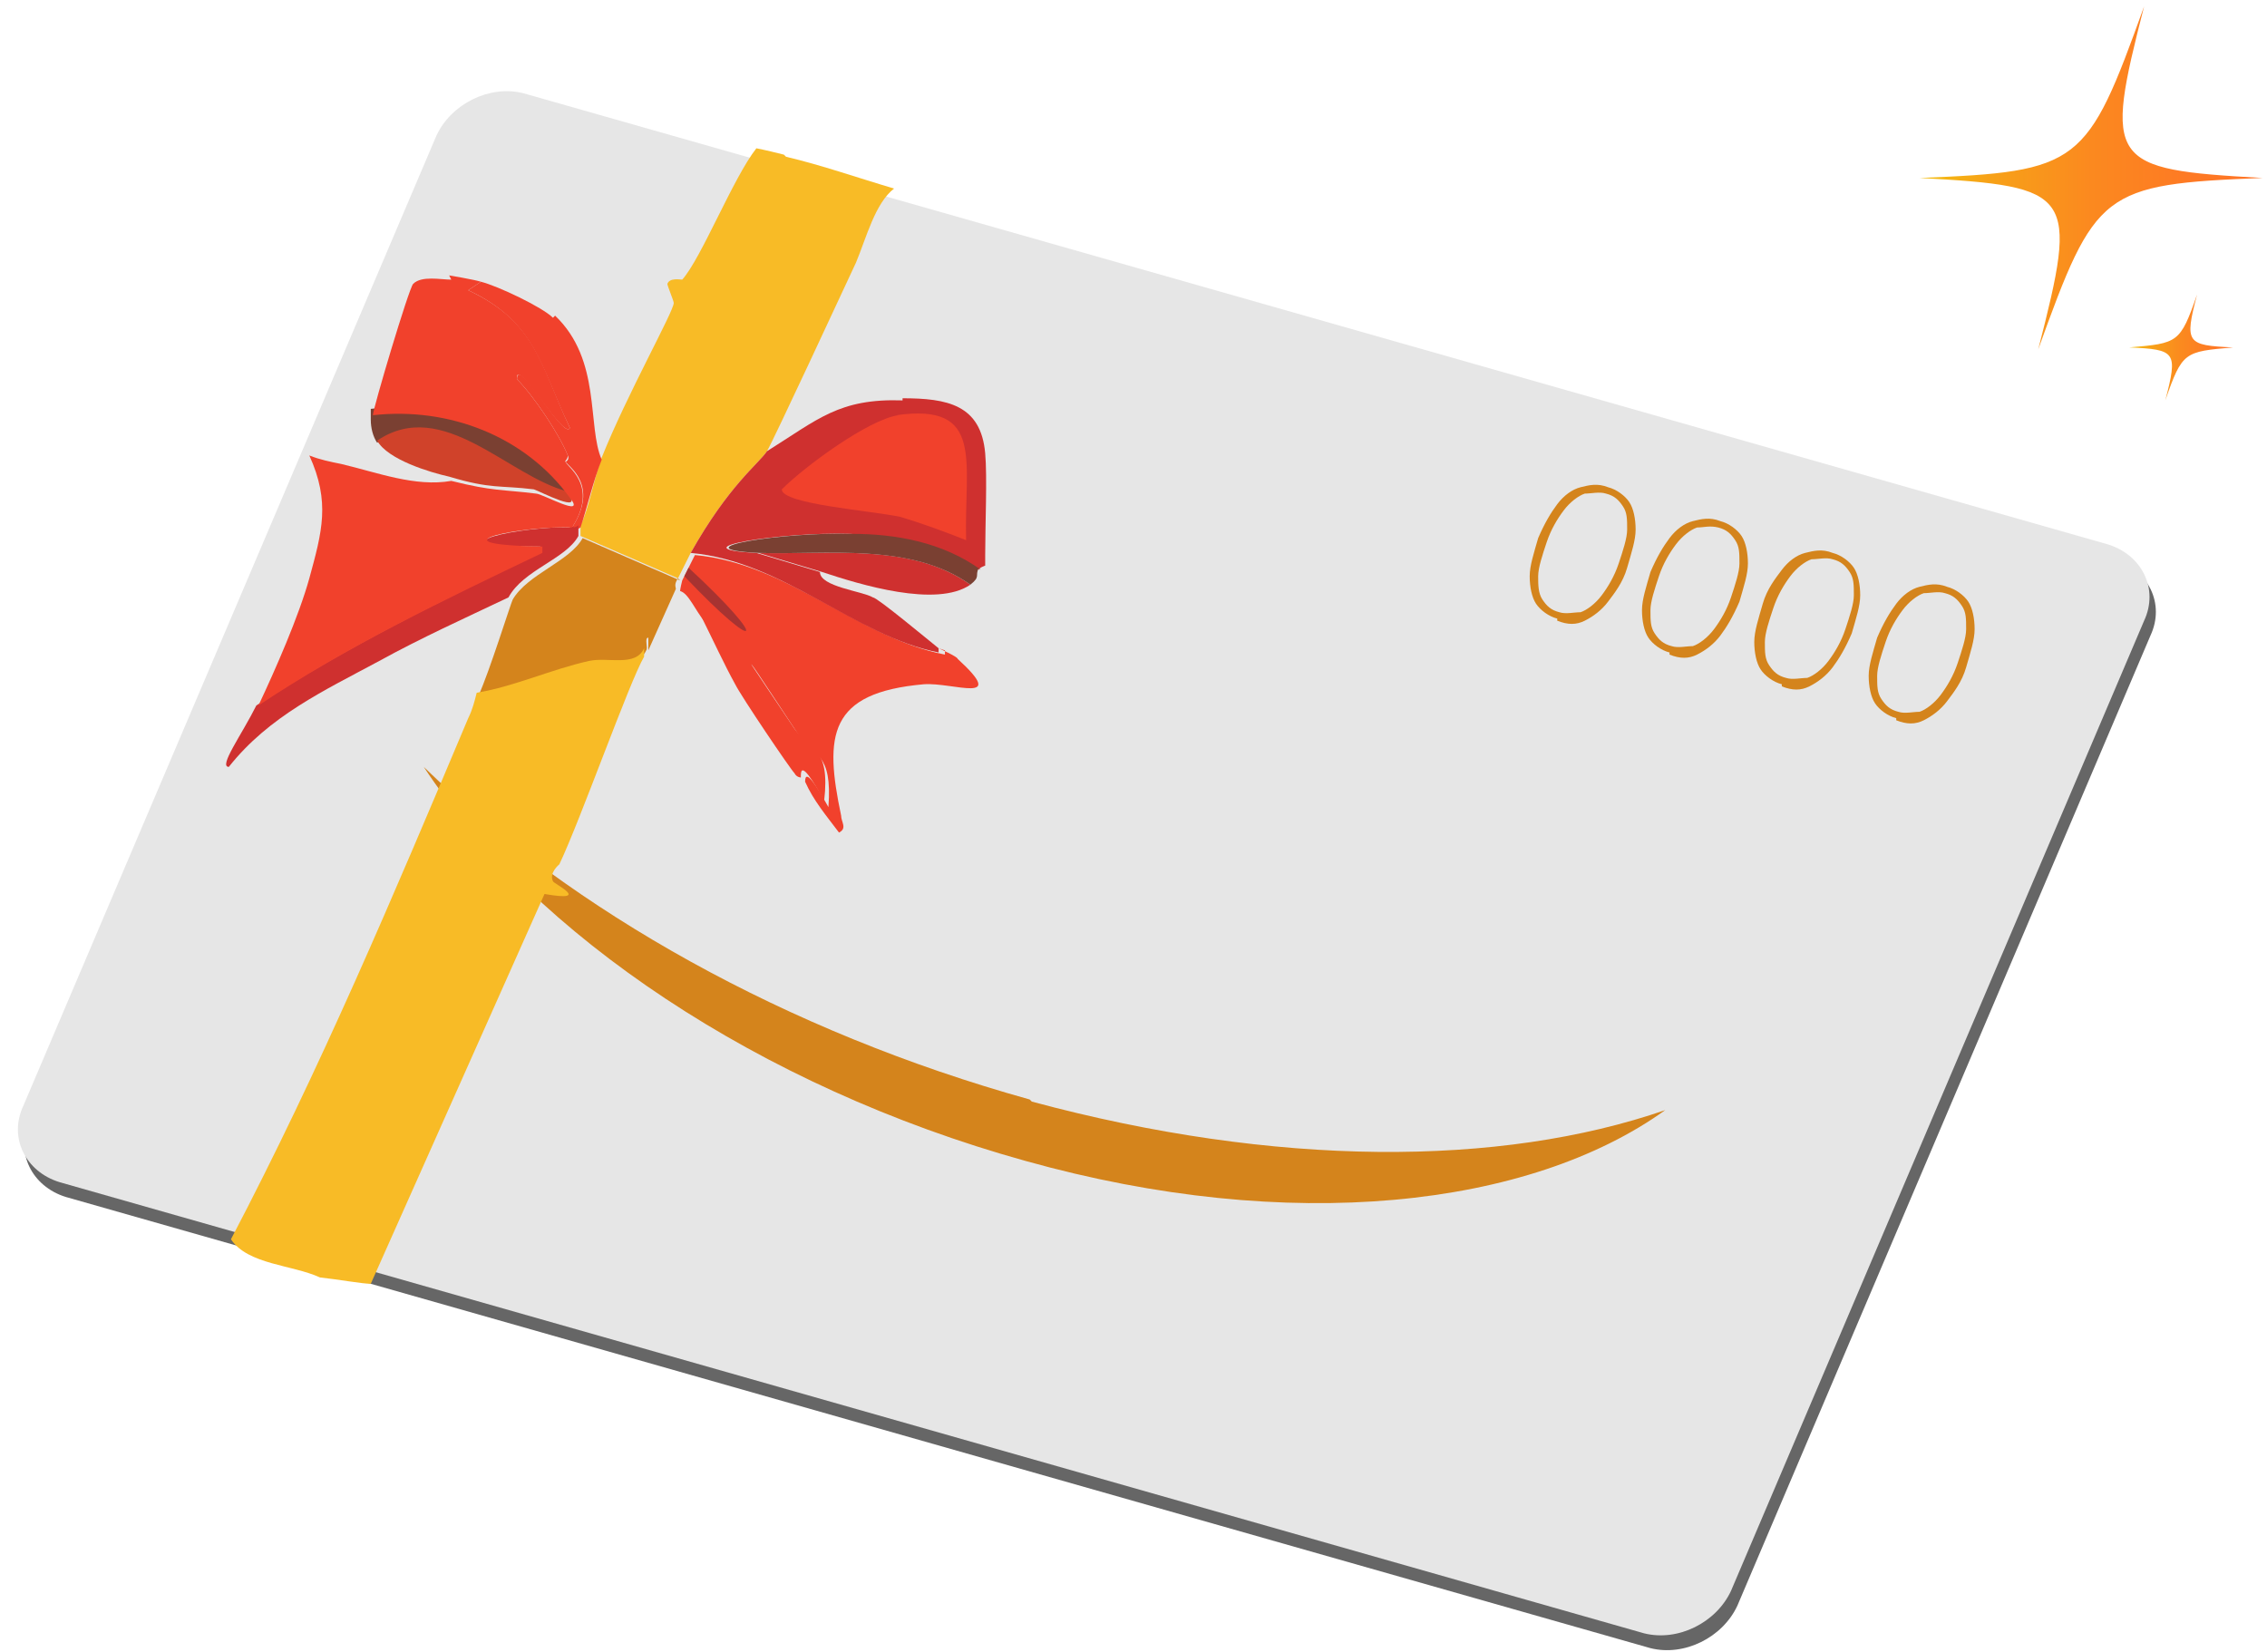 <svg xmlns="http://www.w3.org/2000/svg" width="107" height="78" viewBox="0 0 107 78" fill="none">
<path d="M90.6 8.4C97.9 8.8 98.1 9.1 96.2 16.5C98.9 9 99.2 8.7 106.8 8.4C99.5 8 99.3 7.7 101.2 0.3C98.5 7.8 98.2 8.1 90.6 8.4Z" fill="url(#paint0_linear_1_6784)"/>
<path d="M100.5 16.4C102.7 16.5 102.8 16.6 102.2 18.9C103 16.6 103.1 16.6 105.4 16.4C103.2 16.3 103.1 16.2 103.7 13.9C102.9 16.2 102.8 16.2 100.5 16.4Z" fill="url(#paint1_linear_1_6784)"/>
<path d="M77.9 77.8L3.1 56.5C1.5 56 0.7 54.4 1.4 52.9L20.9 7.1C21.6 5.6 23.4 4.7 25 5.1L99.8 26.4C101.4 26.9 102.2 28.5 101.5 30L82 75.8C81.3 77.3 79.5 78.2 77.9 77.8Z" fill="#666666"/>
<path d="M77.6 77.1L2.8 55.8C1.2 55.3 0.4 53.7 1.1 52.2L20.6 6.4C21.3 4.9 23.1 4 24.7 4.4L99.5 25.7C101.1 26.2 101.9 27.8 101.2 29.3L81.7 75.1C81 76.6 79.2 77.5 77.6 77.1Z" fill="#E6E6E6"/>
<path d="M48.6 51.9C37.1 48.7 27 43 20 36.2C25.2 44.1 35.8 51.3 48.4 54.8C60.9 58.3 72.2 57 78.6 52.4C70.8 55.1 60.2 55.1 48.7 52L48.6 51.9Z" fill="#D4841C"/>
<path d="M37.1 7.4C38.8 7.8 40.5 8.4 42.2 8.9C41.3 9.6 40.9 11.2 40.4 12.4C39.7 13.9 36.5 20.8 36.2 21.3C35.8 21.9 34.4 22.9 32.6 26.1C32.4 26.5 32.2 26.9 32 27.3C30.467 26.633 28.933 25.966 27.4 25.3C27.4 25.3 27.4 24.9 27.4 24.8C27.8 24 28 22.7 28.4 21.6C29.6 18.6 31.8 14.7 31.8 14.3C31.8 14.2 31.5 13.5 31.5 13.4C31.6 13.1 32.1 13.2 32.2 13.2C33.1 12.2 34.6 8.4 35.7 7C36.2 7.1 36.6 7.2 37 7.3L37.1 7.4Z" fill="#F8BB26"/>
<path d="M32 27.3C31.8 27.6 31.9 27.7 31.9 27.8C31.5 28.7 31 29.8 30.6 30.7V30.1C30.4 30.1 30.6 30.6 30.5 30.7C30.1 31.6 28.8 31.1 27.9 31.3C26.1 31.7 24.4 32.5 22.6 32.8C23.1 31.7 24.1 28.5 24.2 28.3C24.9 27.1 26.9 26.5 27.5 25.4C29.033 26.067 30.567 26.733 32.1 27.4L32 27.3Z" fill="#D4841C"/>
<path d="M30.4 31C29.7 32.2 27.4 38.7 26.4 40.8C26.4 40.8 25.9 41.2 26.1 41.6C26.1 41.7 28 42.6 25.7 42.2C22.967 48.333 20.233 54.467 17.5 60.6C17.1 60.6 16 60.4 15.1 60.3C13.8 59.7 11.7 59.7 10.9 58.5C15.1 50.5 18.6 42.2 22.1 33.9C22.3 33.5 22.4 33.1 22.5 32.7C24.3 32.4 26 31.6 27.8 31.2C28.7 31 30 31.5 30.4 30.6C30.4 30.6 30.4 30.9 30.4 31.1V31Z" fill="#F8BB26"/>
<path d="M26.8 23.3C24 22.6 20.9 18.8 17.8 20.9C17.6 20.6 17.5 20.2 17.5 19.8C17.5 19.7 17.5 19.5 17.5 19.3C21.1 18.9 24.7 20.3 26.8 23.2V23.3Z" fill="#7A4032"/>
<path d="M26.2 14.9C28.4 17 27.7 20.1 28.4 21.7C28 22.7 27.7 24 27.4 24.9C27.1 25.1 27.1 24.9 27 24.9C28.3 22.9 26.8 22 26.7 21.8C26.7 21.8 26.9 21.7 26.8 21.5C26.4 20.5 25.2 18.7 24.4 17.9C24.4 16.7 26.6 20.8 26.9 20.2C25.5 17.3 25.3 15.2 22.1 13.7L22.7 13.3C23.5 13.5 25.6 14.5 26.1 15L26.2 14.9Z" fill="#F1412C"/>
<path d="M26.8 23.3C27.6 24.3 25.5 23.2 25.2 23.1C23.6 22.9 23.2 23.1 21.2 22.5C20.3 22.3 18.3 21.7 17.8 20.8C20.9 18.7 24 22.5 26.8 23.2V23.3Z" fill="#D0422A"/>
<path d="M26.9 24.8C27.1 24.8 27 25 27.3 24.8C27.3 24.8 27.3 25.2 27.3 25.3C26.7 26.4 24.7 26.9 24 28.2C21.9 29.2 19.9 30.1 17.9 31.2C15.3 32.6 12.7 33.8 10.8 36.2C10.3 36.2 11.4 34.7 12.1 33.3C16.4 30.5 20.9 28.3 25.5 26.1V25.8C19.9 25.8 24.8 24.8 26.9 24.9V24.8Z" fill="#CF302F"/>
<path d="M21.2 13C21.2 13 22.4 13.2 22.7 13.3L22.1 13.7C25.3 15.2 25.5 17.2 26.9 20.2C26.6 20.8 24.3 16.7 24.4 17.9C25.2 18.7 26.4 20.5 26.8 21.5C26.8 21.7 26.6 21.8 26.7 21.8C26.7 22 28.3 22.9 27 24.9C24.8 24.8 20 25.7 25.6 25.8V26.1C21 28.3 16.4 30.5 12.2 33.3C13 31.6 14.1 29.1 14.6 27.3C15.2 25.1 15.6 23.7 14.6 21.5C15.1 21.7 15.6 21.8 16.1 21.9C17.8 22.3 19.6 23 21.3 22.7C23.3 23.2 23.7 23.1 25.3 23.3C25.6 23.3 27.7 24.5 26.9 23.5C24.8 20.6 21.2 19.2 17.6 19.6C17.6 19.3 19.3 13.6 19.5 13.4C19.9 13 20.8 13.2 21.3 13.2L21.2 13Z" fill="#F1412C"/>
<path d="M44.3 30.6C44.3 30.6 45.2 31 45.2 31.1C47.6 33.3 45 32.2 43.6 32.3C39.1 32.7 38.9 34.7 39.7 38.5C39.7 38.8 40 39.1 39.6 39.3C39 38.5 38.4 37.8 38 36.9C38 36.2 38.6 37.2 39.1 38.1C39.3 35.5 38.4 35.7 37.7 34.7C37.1 33.8 35.6 31.5 35.5 31.4C35.3 31.2 35.1 31.8 33.3 29.4C32.8 28.8 32.5 28 32.1 27.9C32.1 27.9 32.1 27.8 32.2 27.4C32.4 27 32.6 26.6 32.8 26.2C37.2 26.6 40.5 30.1 44.6 30.9V30.7L44.3 30.6Z" fill="#F1412C"/>
<path d="M37.8 36.7C37.8 36.7 37.6 36.7 37.5 36.5C37.3 36.3 35 32.9 34.7 32.3C34.2 31.4 33.6 30.1 33.1 29.1C35 31.5 35.2 30.9 35.3 31.1C35.4 31.3 36.9 33.5 37.5 34.4C38.2 35.4 39.2 35.2 38.9 37.8C38.4 36.9 37.8 35.9 37.8 36.6V36.7Z" fill="#F1412C"/>
<path d="M32.5 26.8C36.4 30.4 35.9 31 32.3 27.2L32.5 26.8Z" fill="#A73331"/>
<path d="M42.6 18.8C44.7 18.8 46.3 19.1 46.5 21.4C46.6 22.5 46.5 24.8 46.5 26.2C46.5 26.4 46.5 26.5 46.5 26.7C46.5 26.7 46.2 26.8 46.2 26.9C44.5 25.7 42.2 25.3 40.1 25.2C36.9 25.1 31.8 25.9 35.7 26.1C36.7 26.4 37.7 26.7 38.7 27C38.7 27.7 40.7 27.9 41.2 28.2C41.4 28.2 43.8 30.2 44.3 30.6V30.8C40.3 30 37 26.5 32.6 26.1C34.4 22.9 35.8 21.9 36.2 21.3C38.6 19.8 39.6 18.8 42.6 18.9V18.8Z" fill="#CF302F"/>
<path d="M42.3 19.6C46.5 19 45.5 21.8 45.6 25.5C44.6 25.1 43.5 24.7 42.5 24.4C41.1 24.1 36.9 23.8 36.9 23.1C38 22 41 19.8 42.4 19.6H42.3Z" fill="#F1412C"/>
<path d="M45.8 27.6C44.2 28.7 40.6 27.6 38.8 27C37.8 26.7 36.8 26.4 35.8 26.1C39.1 26.2 43 25.6 45.8 27.6Z" fill="#CF302F"/>
<path d="M46.2 26.8C46 27.2 46.3 27.2 45.8 27.6C43 25.6 39 26.2 35.8 26.1C31.9 25.9 37 25.099 40.2 25.2C42.3 25.2 44.5 25.6 46.3 26.9L46.2 26.8Z" fill="#7A4032"/>
<path d="M73.5 29.2C73.1 29.1 72.7 28.8 72.5 28.5C72.3 28.2 72.2 27.7 72.2 27.2C72.2 26.7 72.4 26.1 72.6 25.4C72.9 24.7 73.2 24.2 73.5 23.8C73.8 23.4 74.2 23.1 74.6 23C75 22.9 75.4 22.8 75.9 23C76.3 23.1 76.7 23.4 76.9 23.7C77.1 24 77.2 24.5 77.2 25C77.2 25.5 77 26.1 76.8 26.8C76.6 27.5 76.2 28 75.9 28.4C75.6 28.8 75.2 29.1 74.8 29.3C74.4 29.5 74 29.5 73.5 29.3V29.2ZM73.6 28.9C73.9 29 74.3 28.9 74.6 28.9C74.9 28.8 75.3 28.5 75.6 28.1C75.9 27.7 76.2 27.2 76.4 26.6C76.6 26 76.8 25.4 76.8 25C76.8 24.5 76.8 24.2 76.6 23.9C76.4 23.6 76.2 23.4 75.8 23.3C75.5 23.2 75.1 23.3 74.8 23.3C74.5 23.4 74.1 23.7 73.8 24.1C73.5 24.5 73.2 25 73 25.6C72.8 26.2 72.6 26.8 72.6 27.2C72.6 27.6 72.6 28 72.8 28.3C73 28.6 73.2 28.8 73.6 28.9Z" fill="#D4841C"/>
<path d="M78.8 30.8C78.4 30.7 78 30.4 77.8 30.1C77.6 29.8 77.5 29.3 77.5 28.8C77.5 28.3 77.7 27.7 77.9 27C78.2 26.3 78.5 25.8 78.8 25.4C79.1 25 79.5 24.7 79.9 24.6C80.3 24.5 80.7 24.4 81.2 24.6C81.6 24.7 82 25 82.2 25.3C82.4 25.6 82.5 26.1 82.5 26.6C82.5 27.1 82.3 27.7 82.1 28.4C81.8 29.1 81.5 29.6 81.2 30C80.9 30.4 80.5 30.7 80.1 30.9C79.7 31.1 79.3 31.1 78.8 30.9V30.8ZM78.9 30.5C79.2 30.6 79.6 30.5 79.9 30.5C80.2 30.4 80.6 30.1 80.9 29.7C81.2 29.3 81.5 28.8 81.7 28.2C81.9 27.6 82.1 27 82.1 26.6C82.1 26.1 82.1 25.8 81.9 25.5C81.7 25.2 81.5 25 81.1 24.9C80.7 24.8 80.4 24.9 80.1 24.9C79.8 25 79.4 25.3 79.1 25.7C78.8 26.1 78.5 26.6 78.3 27.2C78.1 27.8 77.9 28.4 77.9 28.8C77.9 29.3 77.9 29.6 78.1 29.9C78.3 30.2 78.5 30.4 78.9 30.5Z" fill="#D4841C"/>
<path d="M84.1 32.3C83.7 32.2 83.3 31.9 83.1 31.6C82.9 31.3 82.8 30.8 82.8 30.3C82.8 29.8 83 29.2 83.2 28.5C83.4 27.8 83.8 27.3 84.1 26.9C84.4 26.5 84.8 26.2 85.2 26.1C85.6 26 86 25.9 86.5 26.1C86.9 26.2 87.3 26.5 87.5 26.8C87.7 27.1 87.8 27.6 87.8 28.1C87.8 28.6 87.6 29.2 87.4 29.9C87.1 30.6 86.8 31.1 86.5 31.5C86.2 31.9 85.8 32.2 85.4 32.4C85 32.6 84.6 32.6 84.1 32.4V32.3ZM84.3 32C84.6 32.1 85 32 85.3 32C85.6 31.9 86 31.6 86.3 31.2C86.6 30.8 86.9 30.3 87.1 29.7C87.3 29.1 87.5 28.5 87.5 28.1C87.5 27.6 87.5 27.3 87.3 27C87.1 26.7 86.9 26.5 86.5 26.4C86.2 26.3 85.8 26.4 85.5 26.4C85.2 26.5 84.8 26.8 84.5 27.2C84.2 27.6 83.9 28.1 83.7 28.7C83.5 29.3 83.3 29.9 83.3 30.3C83.3 30.8 83.3 31.1 83.5 31.4C83.7 31.7 83.9 31.9 84.3 32Z" fill="#D4841C"/>
<path d="M89.5 33.9C89.1 33.8 88.7 33.5 88.5 33.2C88.3 32.9 88.2 32.4 88.2 31.9C88.2 31.4 88.4 30.8 88.6 30.1C88.9 29.4 89.2 28.9 89.5 28.5C89.8 28.1 90.2 27.8 90.6 27.7C91 27.6 91.4 27.5 91.9 27.7C92.3 27.8 92.7 28.1 92.9 28.4C93.1 28.7 93.2 29.2 93.2 29.7C93.2 30.2 93 30.8 92.8 31.5C92.6 32.2 92.2 32.7 91.9 33.1C91.6 33.5 91.2 33.8 90.8 34C90.4 34.2 90 34.2 89.5 34V33.9ZM89.6 33.6C89.9 33.7 90.3 33.6 90.6 33.6C90.9 33.5 91.3 33.2 91.6 32.8C91.9 32.4 92.2 31.9 92.4 31.3C92.6 30.7 92.8 30.1 92.8 29.7C92.8 29.2 92.8 28.9 92.6 28.6C92.4 28.3 92.2 28.1 91.8 28C91.5 27.9 91.1 28 90.8 28C90.5 28.1 90.1 28.4 89.8 28.8C89.5 29.2 89.2 29.7 89 30.3C88.8 30.9 88.6 31.5 88.6 31.9C88.6 32.4 88.6 32.7 88.8 33C89 33.3 89.2 33.5 89.6 33.6Z" fill="#D4841C"/>
<defs>
<linearGradient id="paint0_linear_1_6784" x1="90.6" y1="8.4" x2="106.8" y2="8.4" gradientUnits="userSpaceOnUse">
<stop stop-color="#F3BE10"/>
<stop offset="0.2" stop-color="#F7A218"/>
<stop offset="0.5" stop-color="#FB891F"/>
<stop offset="0.8" stop-color="#FE7924"/>
<stop offset="1" stop-color="#FF7426"/>
</linearGradient>
<linearGradient id="paint1_linear_1_6784" x1="100.5" y1="16.4" x2="105.5" y2="16.4" gradientUnits="userSpaceOnUse">
<stop stop-color="#F3BE10"/>
<stop offset="0.2" stop-color="#F7A218"/>
<stop offset="0.5" stop-color="#FB891F"/>
<stop offset="0.8" stop-color="#FE7924"/>
<stop offset="1" stop-color="#FF7426"/>
</linearGradient>
</defs>
</svg>